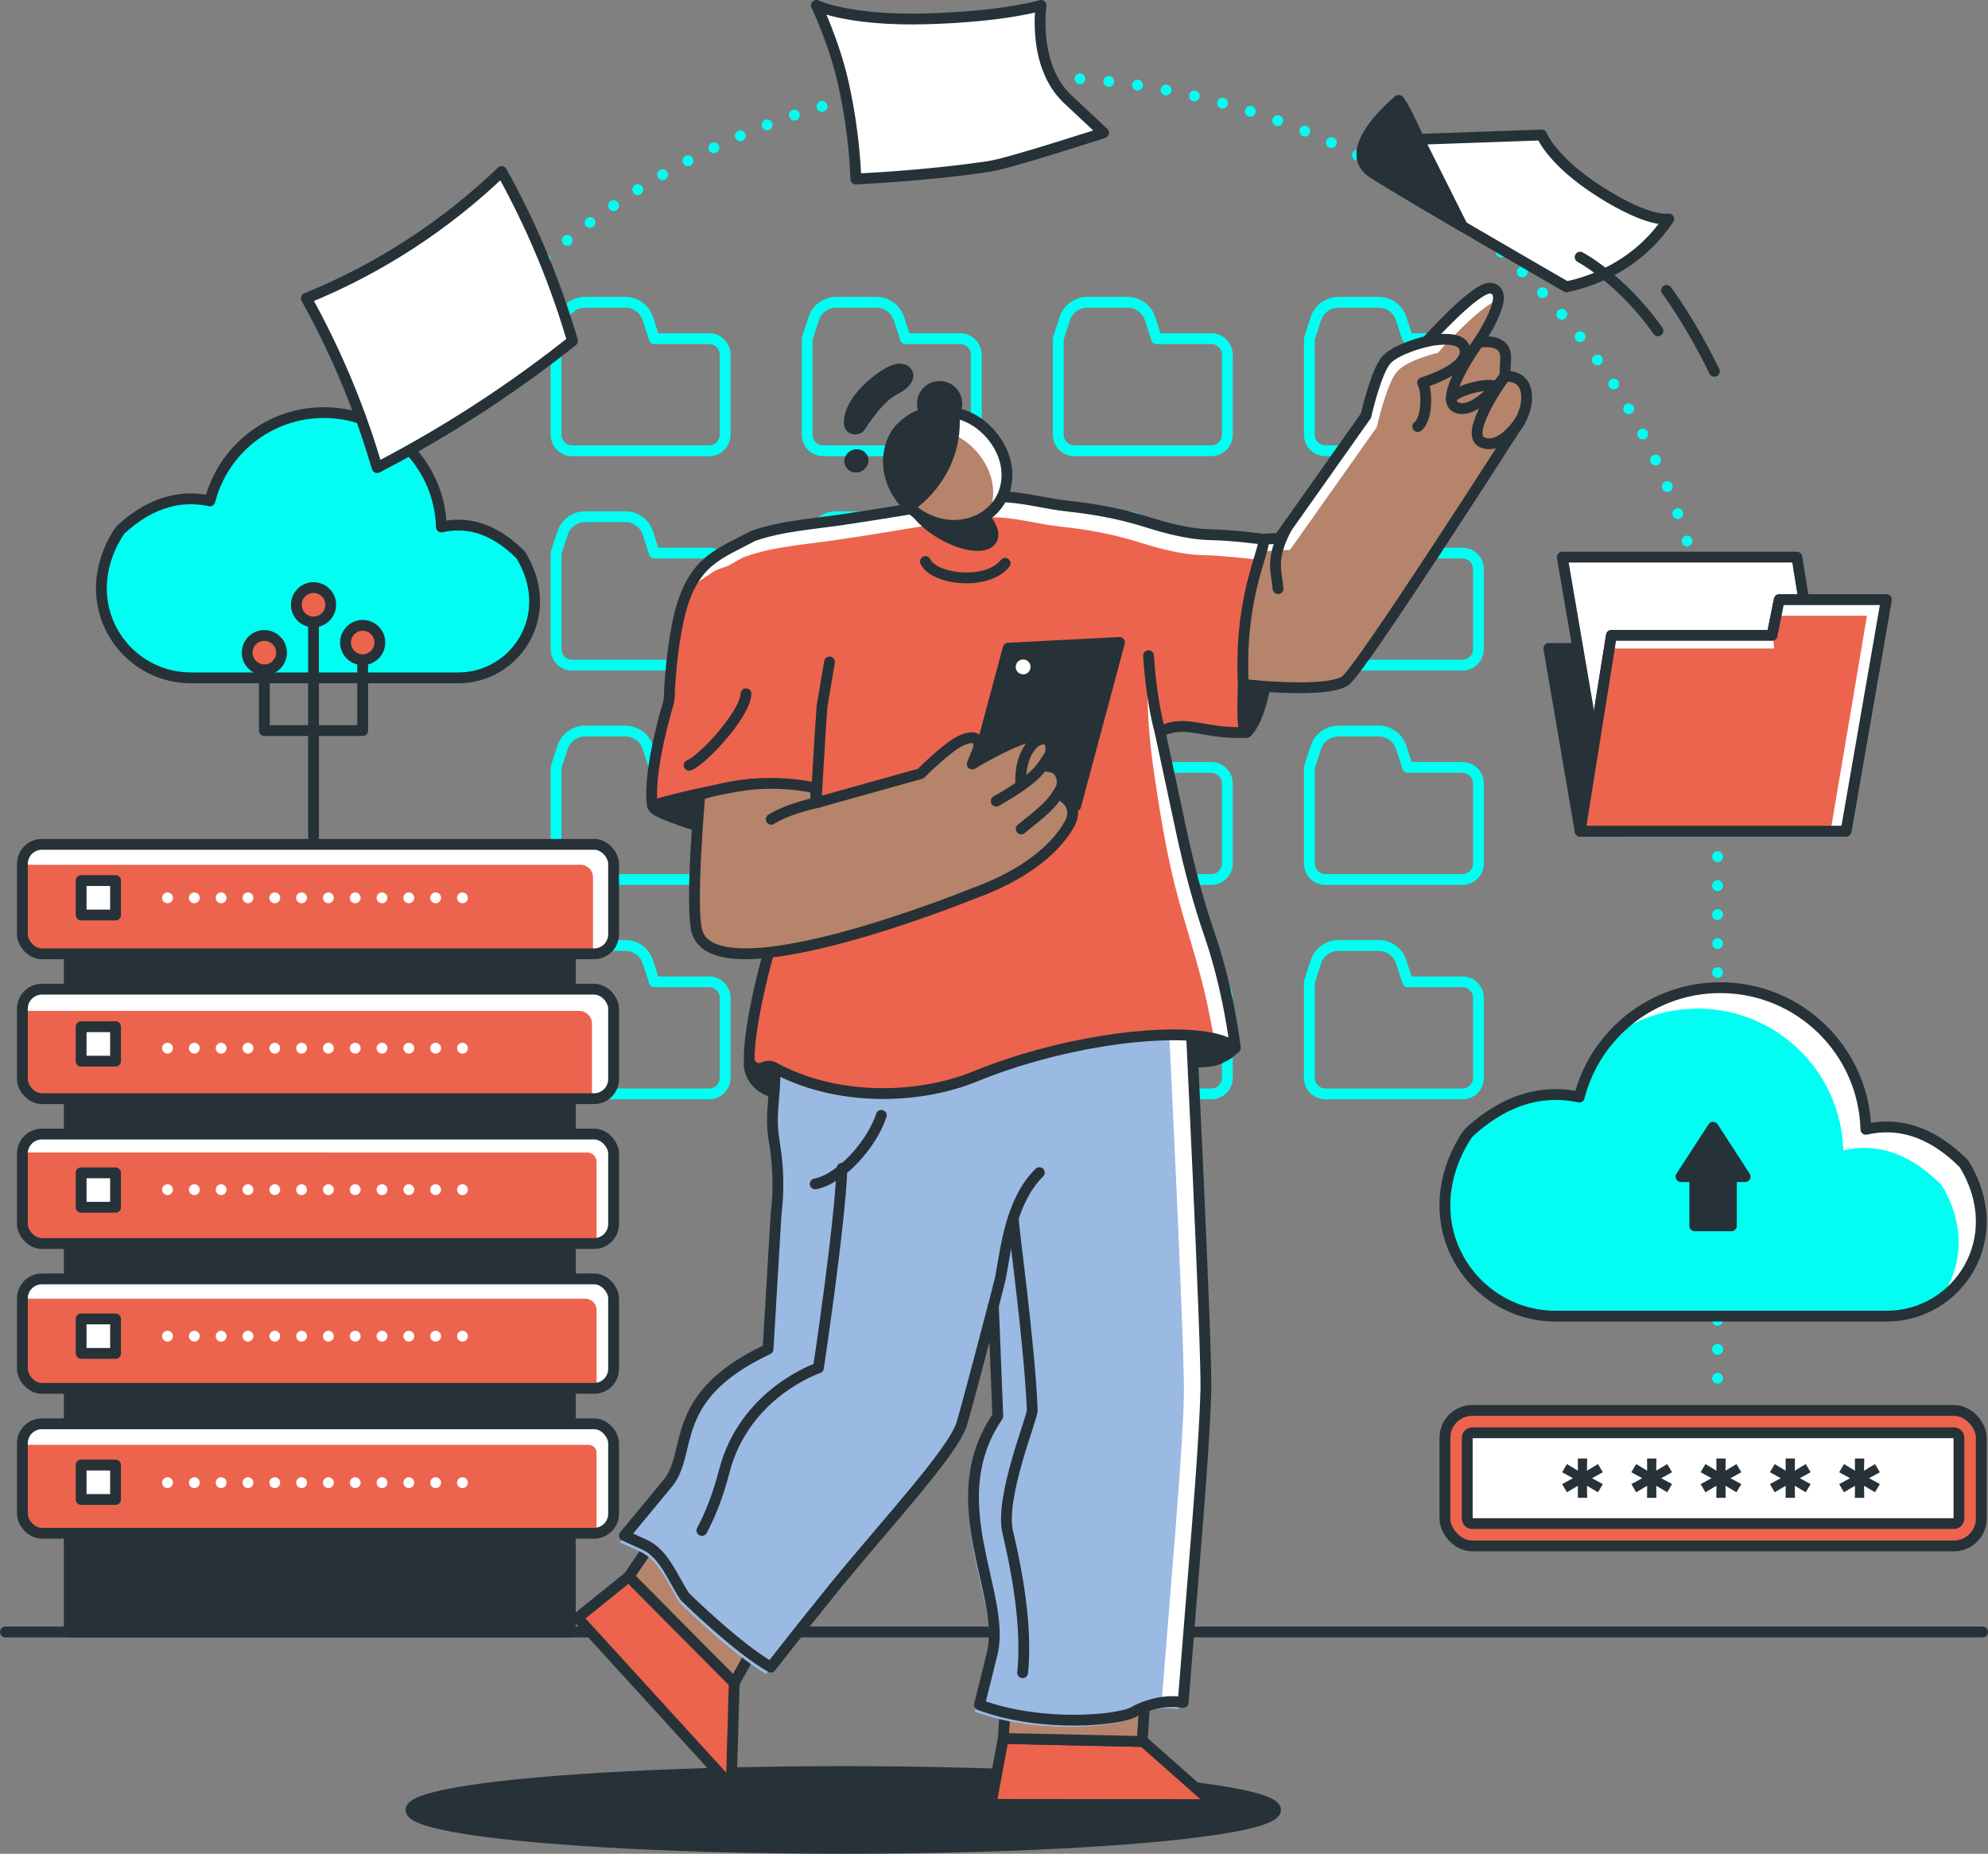<?xml version="1.0" encoding="UTF-8"?>
<svg id="Layer_2" data-name="Layer 2" xmlns="http://www.w3.org/2000/svg" viewBox="0 0 459.72 428.59">
  <rect x="0" y="0" width="459.72" height="428.59" fill="#808080" stroke="none"/>
  <defs>
    <style>
      .cls-1, .cls-2 {
        fill: #fff;
      }

      .cls-3, .cls-2, .cls-4, .cls-5, .cls-6, .cls-7, .cls-8, .cls-9 {
        stroke-linecap: round;
        stroke-linejoin: round;
        stroke-width: 2.5px;
      }

      .cls-3, .cls-6 {
        stroke: #00fff2;
      }

      .cls-3, .cls-6, .cls-8, .cls-9 {
        fill: none;
      }

      .cls-10, .cls-7 {
        fill: #b5846b;
      }

      .cls-2, .cls-4, .cls-5, .cls-7, .cls-9 {
        stroke: #263238;
      }

      .cls-4, .cls-11 {
        fill: #263238;
      }

      .cls-5, .cls-12 {
        fill: #ec644e;
      }

      .cls-13 {
        fill: #9abae3;
      }

      .cls-6 {
        stroke-dasharray: 0 6.7;
      }

      .cls-14 {
        fill: #00fff2;
      }

      .cls-8 {
        stroke: #fff;
        stroke-dasharray: 0 6.2;
      }
    </style>
  </defs>
  <g id="Character">
    <g>
      <ellipse class="cls-4" cx="195" cy="418.46" rx="99.97" ry="8.88"/>
      <line class="cls-9" x1="1.25" y1="377.31" x2="458.47" y2="377.31"/>
      <g>
        <g>
          <path class="cls-3" d="M325.52,227l-1.5-4.62c-.73-2.26-2.84-3.79-5.21-3.79h-9.31c-2.37,0-4.48,1.53-5.21,3.79l-1.5,4.62v22.21c0,2.04,1.66,3.7,3.7,3.7h31.7c2.04,0,3.7-1.66,3.7-3.7v-18.51c0-2.04-1.66-3.7-3.7-3.7h-12.66Z"/>
          <path class="cls-3" d="M325.52,177.43l-1.5-4.62c-.73-2.26-2.84-3.79-5.21-3.79h-9.31c-2.37,0-4.48,1.53-5.21,3.79l-1.5,4.62v22.21c0,2.04,1.66,3.7,3.7,3.7h31.7c2.04,0,3.7-1.66,3.7-3.7v-18.51c0-2.04-1.66-3.7-3.7-3.7h-12.66Z"/>
          <path class="cls-3" d="M325.52,127.87l-1.5-4.62c-.73-2.26-2.84-3.79-5.21-3.79h-9.31c-2.37,0-4.48,1.53-5.21,3.79l-1.5,4.62v22.21c0,2.04,1.66,3.7,3.7,3.7h31.7c2.04,0,3.7-1.66,3.7-3.7v-18.51c0-2.04-1.66-3.7-3.7-3.7h-12.66Z"/>
          <path class="cls-3" d="M325.52,78.3l-1.5-4.62c-.73-2.26-2.84-3.79-5.21-3.79h-9.31c-2.37,0-4.48,1.53-5.21,3.79l-1.5,4.62v22.21c0,2.04,1.66,3.7,3.7,3.7h31.7c2.04,0,3.7-1.66,3.7-3.7v-18.51c0-2.04-1.66-3.7-3.7-3.7h-12.66Z"/>
        </g>
        <g>
          <path class="cls-3" d="M267.45,227l-1.5-4.62c-.73-2.26-2.84-3.79-5.21-3.79h-9.31c-2.37,0-4.48,1.53-5.21,3.79l-1.5,4.62v22.21c0,2.04,1.66,3.7,3.7,3.7h31.7c2.04,0,3.7-1.66,3.7-3.7v-18.51c0-2.04-1.66-3.7-3.7-3.7h-12.66Z"/>
          <path class="cls-3" d="M267.45,177.43l-1.5-4.62c-.73-2.26-2.84-3.79-5.21-3.79h-9.31c-2.37,0-4.48,1.53-5.21,3.79l-1.5,4.62v22.21c0,2.04,1.66,3.7,3.7,3.7h31.7c2.04,0,3.7-1.66,3.7-3.7v-18.51c0-2.04-1.66-3.7-3.7-3.7h-12.66Z"/>
          <path class="cls-3" d="M267.45,127.87l-1.5-4.62c-.73-2.26-2.84-3.79-5.21-3.79h-9.31c-2.37,0-4.48,1.53-5.21,3.79l-1.5,4.62v22.21c0,2.04,1.66,3.7,3.7,3.7h31.7c2.04,0,3.7-1.66,3.7-3.7v-18.51c0-2.04-1.66-3.7-3.7-3.7h-12.66Z"/>
          <path class="cls-3" d="M267.45,78.3l-1.5-4.62c-.73-2.26-2.84-3.79-5.21-3.79h-9.31c-2.37,0-4.48,1.53-5.21,3.79l-1.5,4.62v22.21c0,2.04,1.66,3.7,3.7,3.7h31.7c2.04,0,3.7-1.66,3.7-3.7v-18.51c0-2.04-1.66-3.7-3.7-3.7h-12.66Z"/>
        </g>
        <g>
          <path class="cls-3" d="M209.39,227l-1.5-4.62c-.73-2.26-2.84-3.79-5.21-3.79h-9.31c-2.37,0-4.48,1.53-5.21,3.79l-1.5,4.62v22.21c0,2.04,1.66,3.7,3.7,3.7h31.7c2.04,0,3.7-1.66,3.7-3.7v-18.51c0-2.04-1.66-3.7-3.7-3.7h-12.66Z"/>
          <path class="cls-3" d="M209.39,177.43l-1.5-4.62c-.73-2.26-2.84-3.79-5.21-3.79h-9.31c-2.37,0-4.48,1.53-5.21,3.79l-1.5,4.62v22.21c0,2.04,1.66,3.7,3.7,3.7h31.7c2.04,0,3.7-1.66,3.7-3.7v-18.51c0-2.04-1.66-3.7-3.7-3.7h-12.66Z"/>
          <path class="cls-3" d="M209.39,127.87l-1.5-4.62c-.73-2.26-2.84-3.79-5.21-3.79h-9.31c-2.37,0-4.48,1.53-5.21,3.79l-1.5,4.62v22.21c0,2.04,1.66,3.7,3.7,3.7h31.7c2.04,0,3.7-1.66,3.7-3.7v-18.51c0-2.04-1.66-3.7-3.7-3.7h-12.66Z"/>
          <path class="cls-3" d="M209.39,78.3l-1.5-4.62c-.73-2.26-2.84-3.79-5.21-3.79h-9.31c-2.37,0-4.48,1.53-5.21,3.79l-1.5,4.62v22.21c0,2.04,1.66,3.7,3.7,3.7h31.7c2.04,0,3.7-1.66,3.7-3.7v-18.51c0-2.04-1.66-3.7-3.7-3.7h-12.66Z"/>
        </g>
        <g>
          <path class="cls-3" d="M151.32,227l-1.5-4.62c-.73-2.26-2.84-3.79-5.21-3.79h-9.31c-2.37,0-4.48,1.53-5.21,3.79l-1.5,4.62v22.21c0,2.04,1.66,3.7,3.7,3.7h31.7c2.04,0,3.7-1.66,3.7-3.7v-18.51c0-2.04-1.66-3.7-3.7-3.7h-12.66Z"/>
          <path class="cls-3" d="M151.32,177.43l-1.5-4.62c-.73-2.26-2.84-3.79-5.21-3.79h-9.31c-2.37,0-4.48,1.53-5.21,3.79l-1.5,4.62v22.21c0,2.04,1.66,3.7,3.7,3.7h31.7c2.04,0,3.7-1.66,3.7-3.7v-18.51c0-2.04-1.66-3.7-3.7-3.7h-12.66Z"/>
          <path class="cls-3" d="M151.32,127.87l-1.5-4.62c-.73-2.26-2.84-3.79-5.21-3.79h-9.31c-2.37,0-4.48,1.53-5.21,3.79l-1.5,4.62v22.21c0,2.04,1.66,3.7,3.7,3.7h31.7c2.04,0,3.7-1.66,3.7-3.7v-18.51c0-2.04-1.66-3.7-3.7-3.7h-12.66Z"/>
          <path class="cls-3" d="M151.32,78.3l-1.5-4.62c-.73-2.26-2.84-3.79-5.21-3.79h-9.31c-2.37,0-4.48,1.53-5.21,3.79l-1.5,4.62v22.21c0,2.04,1.66,3.7,3.7,3.7h31.7c2.04,0,3.7-1.66,3.7-3.7v-18.51c0-2.04-1.66-3.7-3.7-3.7h-12.66Z"/>
        </g>
      </g>
      <path class="cls-6" d="M397.18,318.66V170.87h0c0-52.29-26.8-101.24-71.45-128.45-25.64-15.62-55.75-24.62-87.97-24.62-70.95,0-131.71,43.65-156.89,105.56"/>
      <path class="cls-1" d="M119.36,128.29c-6.64-6.64-12.91-7.67-18.33-6.45-.4-14.67-12.41-26.45-27.18-26.45-8.87,0-16.74,4.25-21.7,10.83,4.81-4.27,11.12-6.88,18.06-6.88,14.77,0,26.78,11.78,27.18,26.45,5.42-1.22,11.69-.19,18.33,6.45,4.63,7.51,3.91,15.18,.2,20.65,6.57-5.23,9.33-15.04,3.44-24.59Z"/>
      <g>
        <path class="cls-14" d="M119.36,128.29c-6.64-6.64-12.91-7.67-18.33-6.45-.4-14.67-12.41-26.45-27.18-26.45-12.68,0-23.34,8.68-26.35,20.42-6.1-1.32-13.15-.14-20.4,6.44-.27,.24-.51,.53-.71,.84-10.41,16.43,1.14,33.63,16.71,33.63h61.83c13.2,0,23.02-14.49,14.43-28.43Z"/>
        <path class="cls-9" d="M120.4,128.29c-6.64-6.64-12.91-7.67-18.33-6.45-.4-14.67-12.41-26.45-27.18-26.45-12.68,0-23.34,8.68-26.35,20.42-6.1-1.32-13.15-.14-20.4,6.44-.27,.24-.51,.53-.71,.84-10.41,16.43,1.14,33.63,16.71,33.63h61.83c13.2,0,23.02-14.49,14.43-28.43Z"/>
        <g>
          <g>
            <g>
              <rect class="cls-4" x="16.02" y="202.22" width="115.86" height="175.1"/>
              <rect class="cls-12" x="5.18" y="195.21" width="136.71" height="25.31" rx="4.51" ry="4.51"/>
              <path class="cls-1" d="M137.38,195.21H9.69c-2.49,0-4.51,2.02-4.51,4.51v.22H134.26c1.58,0,2.87,1.28,2.87,2.87v17.72h.26c2.49,0,4.51-2.02,4.51-4.51v-16.3c0-2.49-2.02-4.51-4.51-4.51Z"/>
              <rect class="cls-9" x="5.18" y="195.21" width="136.71" height="25.31" rx="4.51" ry="4.51"/>
              <rect class="cls-12" x="5.18" y="228.7" width="136.71" height="25.31" rx="4.51" ry="4.51"/>
              <path class="cls-1" d="M137.38,228.7H9.69c-2.49,0-4.51,2.02-4.51,4.51v.51H133.97c1.61,0,2.92,1.31,2.92,2.92v17.38h.49c2.49,0,4.51-2.02,4.51-4.51v-16.3c0-2.49-2.02-4.51-4.51-4.51Z"/>
              <rect class="cls-9" x="5.18" y="228.7" width="136.71" height="25.31" rx="4.51" ry="4.51"/>
              <rect class="cls-12" x="5.18" y="262.19" width="136.71" height="25.31" rx="4.51" ry="4.51"/>
              <rect class="cls-12" x="5.18" y="262.19" width="136.71" height="25.31" rx="4.51" ry="4.51"/>
              <path class="cls-1" d="M137.38,262.19H9.69c-2.41,0-4.36,1.89-4.48,4.27H135.8c1.19,0,2.16,.97,2.16,2.16v18.82c2.21-.29,3.93-2.16,3.93-4.45v-16.3c0-2.49-2.02-4.51-4.51-4.51Z"/>
              <rect class="cls-9" x="5.18" y="262.19" width="136.71" height="25.31" rx="4.51" ry="4.51"/>
              <rect class="cls-12" x="5.18" y="295.68" width="136.71" height="25.31" rx="4.51" ry="4.51"/>
              <path class="cls-1" d="M137.38,295.68H9.69c-2.49,0-4.51,2.02-4.51,4.51v.06H135.31c1.46,0,2.65,1.19,2.65,2.65v18.05c2.21-.29,3.93-2.16,3.93-4.45v-16.3c0-2.49-2.02-4.51-4.51-4.51Z"/>
              <rect class="cls-9" x="5.18" y="295.68" width="136.71" height="25.31" rx="4.51" ry="4.51"/>
              <rect class="cls-12" x="5.18" y="329.18" width="136.71" height="25.31" rx="4.51" ry="4.51"/>
              <path class="cls-1" d="M137.38,329.18H9.69c-2.49,0-4.51,2.02-4.51,4.51v.35H136.09c1.03,0,1.87,.84,1.87,1.87v18.53c2.21-.29,3.93-2.16,3.93-4.45v-16.3c0-2.49-2.02-4.51-4.51-4.51Z"/>
              <rect class="cls-9" x="5.18" y="329.18" width="136.71" height="25.31" rx="4.51" ry="4.51"/>
            </g>
            <rect class="cls-2" x="18.76" y="203.59" width="7.96" height="7.96"/>
            <rect class="cls-2" x="18.76" y="237.38" width="7.96" height="7.96"/>
            <rect class="cls-2" x="18.76" y="271.16" width="7.96" height="7.96"/>
            <rect class="cls-2" x="18.76" y="304.94" width="7.96" height="7.96"/>
            <rect class="cls-2" x="18.76" y="338.72" width="7.96" height="7.96"/>
            <line class="cls-8" x1="38.74" y1="207.58" x2="110.39" y2="207.58"/>
            <line class="cls-8" x1="38.74" y1="242.34" x2="110.39" y2="242.34"/>
            <line class="cls-8" x1="38.74" y1="275.05" x2="110.39" y2="275.05"/>
            <line class="cls-8" x1="38.74" y1="308.92" x2="110.39" y2="308.92"/>
            <line class="cls-8" x1="38.74" y1="342.79" x2="110.39" y2="342.79"/>
          </g>
          <g>
            <g>
              <polyline class="cls-9" points="83.87 145.45 83.87 168.91 61.13 168.91 61.13 154.86"/>
              <line class="cls-9" x1="72.5" y1="136.33" x2="72.5" y2="193.41"/>
            </g>
            <path class="cls-5" d="M58.88,154.16c-1.81-1.24-2.27-3.71-1.02-5.52s3.71-2.27,5.52-1.02c1.81,1.24,2.27,3.71,1.02,5.52-1.24,1.81-3.71,2.27-5.52,1.02Z"/>
            <path class="cls-5" d="M70.25,143.09c-1.81-1.24-2.27-3.71-1.02-5.52,1.24-1.81,3.71-2.27,5.52-1.02,1.81,1.24,2.27,3.71,1.02,5.52s-3.71,2.27-5.52,1.02Z"/>
            <path class="cls-5" d="M81.62,151.82c-1.81-1.24-2.27-3.71-1.02-5.52s3.71-2.27,5.52-1.02c1.81,1.24,2.27,3.71,1.02,5.52-1.24,1.81-3.71,2.27-5.52,1.02Z"/>
          </g>
        </g>
      </g>
      <g>
        <path class="cls-2" d="M385.9,50.62l-.64,.91c-4.75,6.79-12.18,12.01-21.14,14.35-.46,.12-.92,.23-1.39,.33h0l-.45,.12s-36.35-20.96-44.76-26.33c-7.37-4.71,3.1-14.36,5.81-16.66,.04-.04,.1-.08,.14-.13-.01,.14,.06,.3,.29,.53l.11,.12c.93,.88,4.23,8.35,4.23,8.35l28.41-1s2.32,6.08,13.7,13.26c11.36,7.18,15.68,6.15,15.68,6.15Z"/>
        <path class="cls-4" d="M338.15,52.24s-12.2-6.93-20.6-12.3c-7.37-4.71,3.1-14.36,5.81-16.66l.43,.41,.11,.12,14.25,28.44Z"/>
      </g>
      <path class="cls-2" d="M188.79,1.25s7.47,3.62,25.57,3.1c18.1-.52,26.39-3.1,26.39-3.1,0,0-2.09,13.95,6.18,21.7l8.27,7.75s-21.7,7.05-26.32,7.75c-14.69,2.24-30.98,2.93-30.98,2.93,0,0-.1-9.65-2.88-22.14-2.07-9.31-6.23-18-6.23-18Z"/>
      <path class="cls-2" d="M132.39,78.82h0c-13.9,11.06-28.82,20.76-44.56,28.98l-.61,.32-.67-2.2c-3.92-12.82-9.19-25.2-15.71-36.95h0c16.78-6.83,32.09-16.77,45.17-29.3h0l.04,.07c6.52,11.74,11.78,24.12,15.7,36.94l.65,2.14Z"/>
      <path class="cls-9" d="M365.4,59.45s9.5,5,18.01,17.03"/>
      <path class="cls-9" d="M396.44,85.84c-5.53-11.39-11.05-18.71-11.05-18.71"/>
      <g>
        <polygon class="cls-4" points="419.14 191.51 365.4 192.16 358.17 149.93 419.14 149.93 419.14 191.51"/>
        <polygon class="cls-2" points="422.24 170.4 368.5 171.05 361.27 128.81 415.52 128.81 422.24 170.4"/>
        <polygon class="cls-5" points="436.2 138.64 411.45 138.64 409.79 146.9 372.64 146.9 365.4 192.16 426.89 192.16 436.2 138.64"/>
        <polygon class="cls-12" points="436.2 138.64 411.45 138.64 409.79 146.9 372.64 146.9 365.4 192.16 426.89 192.16 436.2 138.64"/>
        <g>
          <polygon class="cls-1" points="411.45 138.64 410.43 142.37 431.73 142.37 423.31 192.16 426.89 192.16 436.2 138.64 411.45 138.64"/>
          <polygon class="cls-1" points="410.29 149.93 409.93 146.9 372.64 146.9 373.21 149.93 410.29 149.93"/>
        </g>
        <polygon class="cls-9" points="436.2 138.64 411.45 138.64 409.79 146.9 372.64 146.9 365.4 192.16 426.89 192.16 436.2 138.64"/>
      </g>
      <g>
        <path class="cls-14" d="M454.17,269.08c-8.22-8.23-15.98-9.5-22.69-7.98-.49-18.17-15.37-32.75-33.66-32.75-15.7,0-28.9,10.75-32.62,25.29-7.56-1.64-16.28-.17-25.26,7.98-.33,.3-.64,.66-.88,1.04-12.89,20.35,1.41,41.63,20.69,41.63h76.55c16.35,0,28.5-17.94,17.87-35.2Z"/>
        <path class="cls-1" d="M454.17,269.08c-8.22-8.23-15.98-9.5-22.69-7.98-.49-18.17-15.37-32.75-33.66-32.75-10.12,0-19.19,4.47-25.36,11.53,5.62-4.2,12.58-6.69,20.13-6.69,18.29,0,33.16,14.58,33.66,32.75,6.71-1.51,14.47-.24,22.69,7.98,6.07,9.85,4.71,19.91-.6,26.74,9.23-6.1,13.57-19.02,5.83-31.58Z"/>
        <path class="cls-9" d="M454.17,269.08c-8.22-8.23-15.98-9.5-22.69-7.98-.49-18.17-15.37-32.75-33.66-32.75-15.7,0-28.9,10.75-32.62,25.29-7.56-1.64-16.28-.17-25.26,7.98-.33,.3-.64,.66-.88,1.04-12.89,20.35,1.41,41.63,20.69,41.63h76.55c16.35,0,28.5-17.94,17.87-35.2Z"/>
        <polygon class="cls-4" points="403.56 272.04 396.15 260.61 388.73 272.04 391.92 272.04 391.92 283.41 400.38 283.41 400.38 272.04 403.56 272.04"/>
      </g>
      <g>
        <rect class="cls-5" x="334.13" y="326.09" width="124.04" height="31.33" rx="6.33" ry="6.33"/>
        <path class="cls-2" d="M386.81,284.9h18.67c.64,0,1.16,.52,1.16,1.16v111.38c0,.64-.52,1.16-1.16,1.16h-18.67c-.64,0-1.16-.52-1.16-1.16v-111.39c0-.64,.52-1.16,1.16-1.16Z" transform="translate(737.9 -54.39) rotate(90)"/>
        <g>
          <path class="cls-11" d="M370.65,340.38l-3.06,1.68v-.6l3.06,1.66-1.13,1.89-2.86-1.7,.32-.21,.05,3.2h-2.16l.02-3.2,.32,.21-2.86,1.7-1.11-1.89,3.06-1.66v.6l-3.06-1.68,1.11-1.89,2.86,1.73-.32,.18-.02-3.2h2.16l-.05,3.2-.32-.18,2.86-1.73,1.13,1.89Z"/>
          <path class="cls-11" d="M386.66,340.38l-3.06,1.68v-.6l3.06,1.66-1.13,1.89-2.86-1.7,.32-.21,.05,3.2h-2.16l.02-3.2,.32,.21-2.86,1.7-1.11-1.89,3.06-1.66v.6l-3.06-1.68,1.11-1.89,2.86,1.73-.32,.18-.02-3.2h2.16l-.05,3.2-.32-.18,2.86-1.73,1.13,1.89Z"/>
          <path class="cls-11" d="M402.68,340.38l-3.06,1.68v-.6l3.06,1.66-1.13,1.89-2.86-1.7,.32-.21,.05,3.2h-2.16l.02-3.2,.32,.21-2.86,1.7-1.11-1.89,3.06-1.66v.6l-3.06-1.68,1.11-1.89,2.86,1.73-.32,.18-.02-3.2h2.16l-.05,3.2-.32-.18,2.86-1.73,1.13,1.89Z"/>
          <path class="cls-11" d="M418.7,340.38l-3.06,1.68v-.6l3.06,1.66-1.13,1.89-2.86-1.7,.32-.21,.05,3.2h-2.16l.02-3.2,.32,.21-2.86,1.7-1.11-1.89,3.06-1.66v.6l-3.06-1.68,1.11-1.89,2.86,1.73-.32,.18-.02-3.2h2.16l-.05,3.2-.32-.18,2.86-1.73,1.13,1.89Z"/>
          <path class="cls-11" d="M434.72,340.38l-3.06,1.68v-.6l3.06,1.66-1.13,1.89-2.86-1.7,.32-.21,.05,3.2h-2.16l.02-3.2,.32,.21-2.86,1.7-1.11-1.89,3.06-1.66v.6l-3.06-1.68,1.11-1.89,2.86,1.73-.32,.18-.02-3.2h2.16l-.05,3.2-.32-.18,2.86-1.73,1.13,1.89Z"/>
        </g>
      </g>
      <g>
        <path class="cls-4" d="M275.52,245.47l-.27-6.1s6.49,.57,8.32,1.74l1.83,1.17s-.36,1.09-3.57,2.53c-2.18,.97-6.3,.66-6.3,.66Z"/>
        <path class="cls-4" d="M173.25,246.08c.1,2.88,2.13,5.55,5.78,6.49,3.79-2.89,4.24-7.82,4.24-7.82l-4.02-2.27-6,3.59Z"/>
        <path class="cls-4" d="M161.41,190.98s-12.4-3.76-10.06-4.74c2.04-.85,10.99-2.42,10.99-2.42l-.93,7.16Z"/>
        <polygon class="cls-5" points="232 401.93 264.38 402.64 280.88 417.22 229.17 417.17 232 401.93"/>
        <polygon class="cls-7" points="233.11 384.82 265.22 385.52 264.13 402.63 232 401.93 233.11 384.82"/>
        <polygon class="cls-7" points="155.69 349.42 178.56 373.27 169.79 389.09 145.4 364.52 155.69 349.42"/>
        <polygon class="cls-5" points="145.4 364.52 169.79 389.09 169.1 412.96 133.58 374.04 145.4 364.52"/>
        <path class="cls-13" d="M278.86,321.8c.24-11.01-3.79-92.11-3.79-92.11l-95-1.66-.96,23.17c-.35,5.65-.91,7.77,.01,13.35,.89,5.37,1.01,10.83,.34,16.23l-1.85,31.14c-23.87,11.2-17.05,24.13-23.45,31.31l-9.75,11.8,4.63,2.1c4.56,2.07,6.57,7.86,9.34,12.02,0,0,11.97,11.78,19.86,16.29h0s7.54-9.68,14.64-18.41c11.62-14.3,27.43-31.24,29.49-37.76,1.13-3.56,7.35-27.42,7.35-27.42l1.02,25.57c-13.54,19.76,2.07,41.17-1.3,54.88-1.34,5.46-2.96,11.85-2.96,11.85,14.15,5.32,32.95,3.7,36.14,1.39,0,0,5.29-2.94,10.98-1.93l2.84-35.43s2.15-25.38,2.39-36.39Z"/>
        <path class="cls-13" d="M277.77,323.36c.24-11.01-3.79-92.11-3.79-92.11l-95-1.66-.96,23.17c-.35,5.65-.91,7.77,.01,13.35,.89,5.37,1.01,10.83,.34,16.23l-1.85,31.14c-23.87,11.2-17.05,24.13-23.45,31.31l-9.75,11.8,4.63,2.1c4.56,2.07,6.57,7.86,9.34,12.02,0,0,11.97,11.78,19.86,16.29h0s7.54-9.68,14.64-18.41c11.62-14.3,27.43-31.24,29.49-37.76,1.13-3.56,7.35-27.42,7.35-27.42l1.02,25.57c-13.54,19.76,2.07,41.17-1.3,54.88-1.34,5.46-2.96,11.85-2.96,11.85,14.15,5.32,32.95,3.7,36.14,1.39,0,0,5.29-2.94,10.98-1.93l2.84-35.43s2.15-25.38,2.39-36.39Z"/>
        <path class="cls-1" d="M257.56,396.57c-.34,.24-.86,.48-1.52,.7,3.24-.4,5.63-1.03,6.6-1.73,0,0,.98-.54,2.53-1.08-4.25,.24-7.61,2.11-7.61,2.11Z"/>
        <path class="cls-1" d="M275.07,229.69l-95-1.66-.05,1.12,89.96,1.57s4.03,81.1,3.79,92.11c-.24,11.01-2.39,36.39-2.39,36.39l-2.76,34.38c1.53-.24,3.24-.3,4.99,.01l2.84-35.43s2.15-25.38,2.39-36.39c.24-11.01-3.79-92.11-3.79-92.11Z"/>
        <path class="cls-9" d="M278.86,321.8c.24-11.01-3.79-92.11-3.79-92.11l-95-1.66-.96,23.17c-.35,5.65-.91,7.77,.01,13.35,.89,5.37,1.01,10.83,.34,16.23l-1.85,31.14c-23.87,11.2-17.05,24.13-23.45,31.31l-9.75,11.8,4.63,2.1c4.56,2.07,6.57,7.86,9.34,12.02,0,0,11.97,11.78,19.86,16.29h0s7.54-9.68,14.64-18.41c11.62-14.3,27.43-31.24,29.49-37.76,1.13-3.56,7.35-27.42,7.35-27.42l1.02,25.57c-13.54,19.76,2.07,41.17-1.3,54.88-1.34,5.46-2.96,11.85-2.96,11.85,14.15,5.32,32.95,3.7,36.14,1.39,0,0,5.29-2.94,10.98-1.93l2.84-35.43s2.15-25.38,2.39-36.39Z"/>
        <path class="cls-9" d="M234.35,281.51c-.27,.97,3.67,27.93,4.36,44.51,.07,1.78-7.6,20.15-5.66,28.28,3.75,15.72,4.1,25.99,3.43,32.43"/>
        <path class="cls-9" d="M194.7,270.1c-.47,13.2-5.44,46.16-5.44,46.16,0,0-17.08,5.68-21.79,23.93-1.52,5.88-3.36,10.32-5.16,13.65"/>
        <path class="cls-10" d="M347.96,87.07s.21-3.05,.23-4.36c.07-4.88-6.33-3.52-6.33-3.52,0,0,8.29-12.13,2.72-12.56-3.38-.26-14.63,12.3-14.63,12.3,0,0-6.9,1.57-9.35,4.28-2.28,2.53-4.44,11.65-4.73,12.9l-20.05,28.36-16.51,.85,1.66,32.26s24.64,3.31,30.07-.14c3.38-2.14,39.3-58.34,39.3-58.34,0,0,2.93-3.55,2.68-7.66-.31-5.12-5.05-4.38-5.05-4.38Z"/>
        <path class="cls-1" d="M344.57,66.64c-3.37-.26-14.63,12.3-14.63,12.3,0,0-6.91,1.57-9.36,4.28-2.28,2.52-4.43,11.66-4.73,12.9l-20.06,28.36-6.92,.36-.06,2.77,9.51-.49,20.05-28.35c.29-1.25,2.45-10.38,4.73-12.9,2.45-2.72,9.36-4.28,9.36-4.28,0,0,10.04-11.2,14-12.21,.17-1.51-.28-2.61-1.89-2.73Z"/>
        <path class="cls-9" d="M347.96,87.07s.21-3.05,.23-4.36c.07-4.88-6.33-3.52-6.33-3.52,0,0,8.29-12.13,2.72-12.56-3.38-.26-14.63,12.3-14.63,12.3,0,0-6.9,1.57-9.35,4.28-2.28,2.53-4.44,11.65-4.73,12.9l-20.05,28.36-16.51,.85,1.66,32.26s24.64,3.31,30.07-.14c3.38-2.14,39.3-58.34,39.3-58.34,0,0,2.93-3.55,2.68-7.66-.31-5.12-5.05-4.38-5.05-4.38Z"/>
        <path class="cls-9" d="M329.95,78.94s9.35-2.22,8.85,2.75c-.4,3.98-9.83,6.79-9.83,6.79,0,0,.97,1.65,.7,5.22-.31,4.07-1.82,4.92-1.82,4.92"/>
        <path class="cls-9" d="M341.86,79.19s-9.49,13.08-5.08,15.01,11.18-7.13,11.18-7.13"/>
        <path class="cls-9" d="M347.83,87.25s-9.49,13.08-5.08,15.01,8.7-4.85,8.7-4.85"/>
        <path class="cls-9" d="M335.62,92.34c-.08-1.62,7.66-3.91,10.03-3.08"/>
        <path class="cls-9" d="M295.55,136.08c-.36-3.89-1.85-6.9,2.02-14.09"/>
        <path class="cls-12" d="M288.26,170.32s-.49-6.71-.7-9.99c-1.34-20.89,5.03-31.9,4.63-34.66,0,0-7.13-.95-12.11-1.04-6.25-.12-12.64-2.25-15.89-3.24-5.6-1.71-11.38-2.74-17.19-3.35-4.59-.48-9.12-1.74-13.69-2.09-4.96-.37-9.92,.52-14.78,1.37-7.84,1.36-15.7,2.63-23.57,3.81-6.99,1.04-14.22,1.47-20.88,3.8-1.41,.49-2.63,1.44-3.96,2.09-1.33,.65-2.4,.68-3.62,1.52-2.05,1.42-3.61,2.11-5.17,4.05-1.58,1.96-2.36,3.55-3.09,5.93-.31,1-1.1,3.73-1.34,4.75-.5,2.1-.84,5.23-1.14,7.37-.49,3.5-.75,7.03-.99,10.55-.05,.76,0,1.63-.22,2.36-5.09,17.5-3.68,23.59-3.68,23.59,1.83-1,6.21-1.51,10.98-2.42,.8-.15,1.81-.2,2.98-.17,6.56,.14,17.59,2.67,17.59,2.67,.23,10.78-1.2,21.52-4.09,31.89-3.07,11-5.02,20.57-5.07,26.63-.02,1.63,1.69,2.79,3.17,2.1,.8-.38,1.72-.49,2.64,.02,14.05,7.66,32.88,7.57,46.52,1.99,19.01-7.77,41.67-10.93,53.38-9.06,3.08,.49,5.41,1.33,6.7,2.52,0-.25-1.56-13.55-5.95-26.21-2.68-7.78-4.78-15.75-6.5-23.79l-4.95-23.1c5.96-3.13,10.21,.67,20.02,.12Z"/>
        <path class="cls-1" d="M289.85,129.03l1.66,.04c.47-1.61,.77-2.74,.67-3.4,0,0-7.13-.95-12.11-1.04-6.25-.12-12.64-2.25-15.89-3.24-5.6-1.71-11.38-2.74-17.2-3.35-4.59-.49-9.11-1.75-13.69-2.09-4.95-.37-9.91,.52-14.78,1.36-7.84,1.37-15.7,2.64-23.57,3.81-6.99,1.05-14.22,1.47-20.88,3.8-1.42,.49-2.63,1.44-3.96,2.08-1.33,.65-2.4,.68-3.62,1.52-2.05,1.42-3.6,2.11-5.17,4.05-1.53,1.9-2.32,3.47-3.03,5.76,.4-.66,.86-1.32,1.43-2.03,1.57-1.94,3.13-2.63,5.17-4.05,1.22-.84,2.29-.87,3.62-1.51,1.34-.65,2.55-1.6,3.96-2.09,6.66-2.33,13.89-2.76,20.88-3.8,7.87-1.17,15.72-2.45,23.57-3.8,4.87-.85,9.83-1.74,14.78-1.37,4.57,.34,9.1,1.61,13.69,2.09,5.82,.61,11.6,1.64,17.2,3.35,3.24,.99,9.64,3.13,15.89,3.24,4.02,.07,9.43,.7,11.38,.95v-.28Z"/>
        <path class="cls-1" d="M279.25,232.5c-1.97-9.52-5.29-18.62-7.62-28.03-2.17-8.75-3.57-17.67-4.87-26.58-2.09-14.34-1.23-23.65-1.23-23.65l2.73,14.94,4.95,23.1c1.72,8.04,3.81,16.01,6.5,23.79,4.38,12.66,5.95,25.96,5.95,26.21-1.3-1.2-1.97-2.31-5.05-2.8,.06,0-.75-4.03-1.36-6.99Z"/>
        <path class="cls-9" d="M188.72,185.62s.85-15.41,1.37-22.33l1.74-10.24"/>
        <path class="cls-5" d="M265.59,151.59c.7,11.01,2.68,17.6,2.68,17.6"/>
        <path class="cls-4" d="M292.46,158.71l-4.93-.43s-.63,12.21,.76,11.02c2.71-2.3,4.35-10.62,4.17-10.59Z"/>
        <path class="cls-9" d="M229.67,302.13l1.69-6.69c1.28-6.84,2.34-17.78,8.99-24.33"/>
        <polygon class="cls-4" points="248.75 186.34 223.16 187.05 233.13 149.86 258.88 148.53 248.75 186.34"/>
        <path class="cls-2" d="M239.56,154.04c.08,1.64-1.17,3.03-2.81,3.11-1.64,.08-3.03-1.17-3.11-2.81-.08-1.64,1.17-3.03,2.81-3.11,1.64-.08,3.03,1.17,3.11,2.81Z"/>
        <path class="cls-7" d="M244.7,183.53s1.86-2.34,.35-4.85c-1.02-1.69-3.55-1.54-3.55-1.54,0,0,3.64-5.1-.35-6.88-3.39-1.51-16.32,6.38-16.32,6.38l1.39-3.43s1.1-4.21-3.87-2.03c-3.22,1.41-9.45,7.69-9.45,7.69l-24.18,6.75-.18-3.47c-7.92-1.61-16.1-1.34-23.9,.79l-2.8,.76s-2.26,25.66-.69,31.55c4.17,15.7,64.04-8.72,64.04-8.72h0c6.2-2.23,17.05-7.18,22.04-15.88,2.85-4.98-2.52-7.11-2.52-7.11Z"/>
        <path class="cls-9" d="M242.76,174.58c-2.23,3.27-2.74,5.1-12.38,10.64"/>
        <path class="cls-9" d="M245.41,182.14c-2.06,3.88-4.13,5.35-9.26,9.51"/>
        <path class="cls-9" d="M236.05,181.3c-.29-5.6,2.16-10.29,5.2-10.44"/>
        <path class="cls-9" d="M178.34,189.42c2.04-1.3,5.49-2.72,11.03-3.99"/>
        <path class="cls-9" d="M177.62,220.64c-2.67,9.93-4.33,18.51-4.37,24.09-.02,1.63,1.69,2.79,3.17,2.1,.8-.38,1.72-.49,2.64,.02,14.05,7.66,32.88,7.57,46.52,1.99,19.01-7.77,41.67-10.93,53.38-9.06,3.08,.49,5.41,1.33,6.7,2.52,0-.25-1.56-13.55-5.95-26.21-2.68-7.78-4.78-15.75-6.5-23.79l-4.95-23.1c5.96-3.13,10.21,.67,20.02,.12,0,0-.49-6.71-.7-9.99-1.34-20.89,5.03-31.9,4.63-34.66,0,0-7.13-.95-12.11-1.04-6.25-.12-12.64-2.25-15.89-3.24-5.6-1.71-11.38-2.74-17.19-3.36-4.59-.48-9.12-1.74-13.69-2.09-4.96-.37-9.92,.52-14.78,1.37-7.84,1.36-15.7,2.63-23.57,3.81-6.99,1.04-14.22,1.47-20.88,3.8-3.44,1.89-7.23,3.43-10.25,5.98-5.27,4.44-6.83,11.7-7.86,18.2-.56,3.56-.88,7.16-1.13,10.75-.08,1.17,.02,2.55-.31,3.69-5.09,17.5-3.68,23.59-3.68,23.59"/>
        <path class="cls-4" d="M173.77,181.31c-7.19,.88-20.72,4.01-22.85,5.02"/>
        <path class="cls-9" d="M172.51,160.4c-.17,4.75-10.1,15.42-13.16,16.54"/>
        <path class="cls-9" d="M203.81,257.87c-2.26,6.81-9.47,14.75-15.3,15.85"/>
        <path class="cls-4" d="M222.85,125.63c4.02,1.12,7.09,.28,6.75-2.39-.38-2.71-3.88-6.01-7.81-8.19-1.46-.8-2.98-1.43-4.43-1.83-2.75-.77-5.21-.7-6.32,.53h0c-1,.93-.44,2.81,.7,4.46,1.19,1.73,3.15,3.44,5.38,4.84,1.81,1.13,3.81,2.05,5.72,2.58Z"/>
        <path class="cls-10" d="M217.77,121.17c6.01,1.25,12.31-1.56,14.41-7.38,2.07-5.89-.81-12.12-5.57-15.75-1.77-1.33-3.85-2.25-6.01-2.69-4.12-.85-8.54,.05-11.77,3.13v.02c-2.7,2.34-3.62,6.34-3.26,9.64,.37,3.46,2.12,6.66,4.66,9.06,2.07,1.95,4.69,3.37,7.54,3.97Z"/>
        <path class="cls-1" d="M226.61,98.05c-5.15-3.88-12.85-4.24-17.79,.44h0c-1.07,.94-1.85,2.13-2.4,3.43,4.94-3.96,12.12-3.45,17,.23,4.76,3.62,7.65,9.85,5.57,15.75-.1,.28-.22,.54-.34,.81,1.55-1.25,2.79-2.89,3.52-4.91,2.08-5.9-.81-12.13-5.57-15.75Z"/>
        <path class="cls-9" d="M214.55,120.11c.17,.08,.35,.16,.52,.23,.22,.09,.44,.18,.66,.26,.52,.19,1.06,.35,1.6,.48,.14,.04,.29,.07,.44,.1,6,1.25,12.3-1.56,14.41-7.37,2.07-5.9-.81-12.13-5.58-15.75-1.77-1.34-3.85-2.25-6-2.69-.26-.05-.52-.1-.78-.14-.25-.04-.52-.07-.78-.1-.21-.02-.42-.04-.63-.06-.26,0-.5-.01-.77-.01-.18,0-.37,0-.56,.01-.19,0-.37,.02-.56,.03-.37,.04-.74,.08-1.11,.14-.18,.04-.36,.07-.55,.1-.37,.07-.73,.16-1.09,.28-.18,.05-.35,.11-.53,.18-.18,.07-.36,.13-.53,.21-.47,.18-.93,.4-1.37,.65-.15,.08-.28,.16-.42,.24-.24,.14-.49,.3-.72,.48-.16,.11-.32,.22-.47,.35-.14,.1-.28,.22-.41,.33-.16,.14-.34,.29-.5,.44h0c-1.61,1.41-2.59,3.39-3.04,5.47-.08,.35-.14,.7-.18,1.06-.02,.18-.04,.35-.06,.53-.05,.54-.07,1.07-.05,1.58,0,.35,.03,.69,.07,1.02,.07,.66,.19,1.31,.37,1.94,.05,.2,.1,.4,.16,.59,.08,.27,.18,.54,.28,.81,.11,.26,.22,.53,.33,.79,.23,.53,.5,1.04,.8,1.53,.15,.24,.31,.48,.46,.72h0c.65,.97,1.41,1.87,2.27,2.66,.08,.08,.16,.15,.23,.23,.06,.05,.11,.11,.17,.15,.18,.17,.38,.32,.57,.48,.15,.12,.31,.24,.46,.35,.88,.67,1.86,1.24,2.88,1.7Z"/>
        <path class="cls-4" d="M196.41,97.96c.04,1.29,1.84,1.72,2.56,.6,1.77-2.73,4.87-7,7.76-8.41,4.38-2.14,3.81-4.78,1.26-4.83-2.55-.04-9.18,5.19-10.92,9.38-.53,1.28-.7,2.37-.67,3.25Z"/>
        <path class="cls-4" d="M198.93,107.67c.7-.5,.87-1.4,.37-2.02-.49-.61-1.46-.71-2.16-.21-.7,.5-.87,1.4-.37,2.02,.49,.61,1.46,.71,2.16,.21Z"/>
        <path class="cls-4" d="M221.26,93.41c.05-2.2-1.69-4.02-3.89-4.07-2.2-.05-4.02,1.69-4.07,3.89-.02,.86,.25,1.67,.7,2.33-.08,.02-.16,.04-.24,.06-.18,.05-.35,.11-.53,.18-.18,.07-.36,.13-.53,.21-.47,.18-.93,.4-1.37,.65-.15,.08-.28,.16-.42,.24-.24,.14-.49,.3-.72,.48-.16,.11-.32,.22-.47,.35-.14,.1-.28,.22-.41,.33-.16,.14-.34,.29-.5,.44h0c-1.61,1.41-2.59,3.39-3.04,5.47-.07,.36-.13,.7-.18,1.06-.02,.18-.04,.35-.06,.53-.05,.54-.07,1.07-.05,1.58,0,.35,.03,.69,.07,1.02,.07,.66,.19,1.31,.37,1.94,.05,.2,.1,.4,.16,.59,.08,.27,.18,.54,.28,.81,.11,.26,.22,.53,.33,.79,.23,.52,.51,1.03,.8,1.53,.15,.24,.31,.48,.46,.72h0c.65,.97,1.41,1.87,2.27,2.66,1.61-1.12,3.1-2.42,4.44-3.94,4.59-5.17,6.53-11.63,5.94-17.79,.39-.6,.63-1.3,.65-2.07Z"/>
        <path class="cls-9" d="M214,129.83c2.02,4.27,14.4,5.59,18.43,.4"/>
      </g>
    </g>
  </g>
</svg>